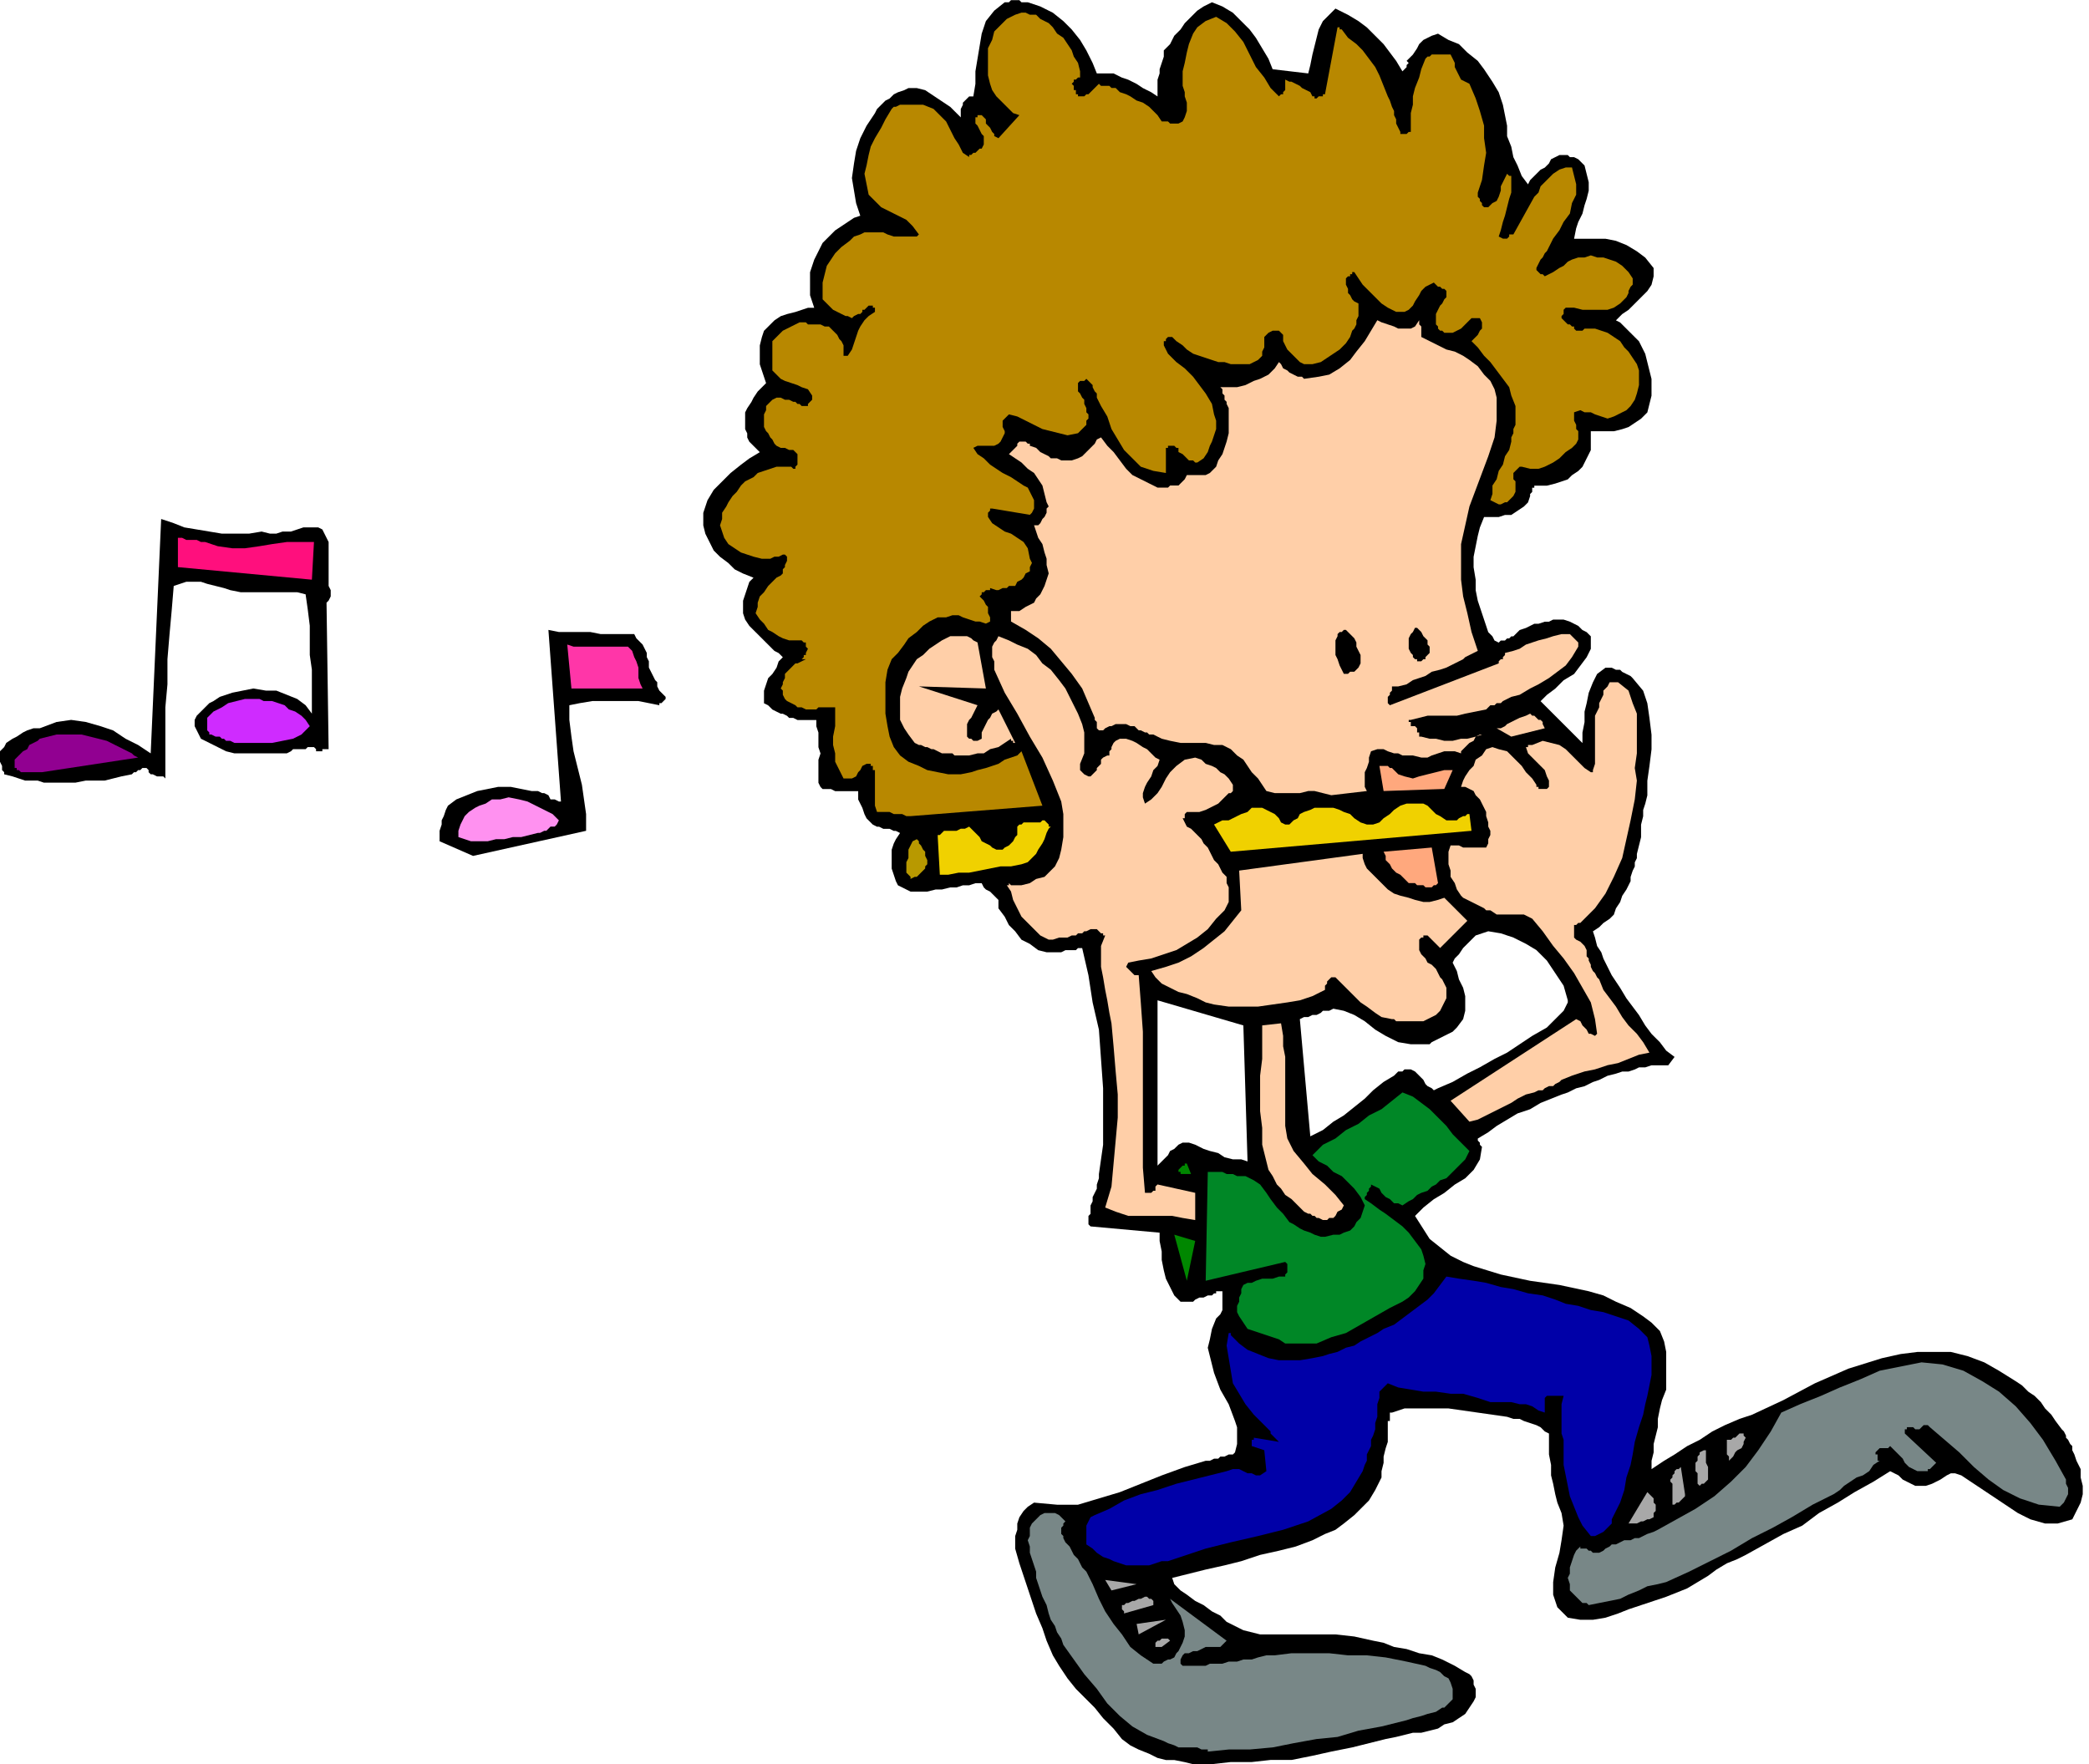 <svg xmlns="http://www.w3.org/2000/svg" fill-rule="evenodd" height="2.807in" preserveAspectRatio="none" stroke-linecap="round" viewBox="0 0 998 843" width="3.324in"><style>.brush1{fill:#000}.pen1{stroke:none}.brush2{fill:#788787}.brush3{fill:#a8a8a8}.brush6{fill:#008700}.brush7{fill:#ffcfa8}.brush8{fill:#ffa87d}.brush10{fill:#f0d100}</style><path class="pen1 brush1" d="M570 843h9l9-1h10l9-1h10l10-2 9-2 10-2 4-1 4-1 4-1 4-1 5-1 4-1 4-1h4l4-1 4-1 3-2 4-1 3-2 3-2 2-3 2-3 1-2v-4l-1-2v-2l-1-2-1-1-2-1-5-3-6-3-5-2-6-1-6-2-6-1-5-2-5-1-9-2-9-1h-36l-8-2-8-4-3-3-4-2-4-3-4-2-4-3-3-2-3-3-1-3 8-2 8-2 9-2 8-2 9-3 9-2 8-2 8-3 6-3 5-2 4-3 5-4 3-3 4-4 3-5 3-6v-3l1-4v-3l1-4 1-3v-10h1v-4h1l6-2h21l7 1 7 1 7 1 7 1 3 1h3l2 1 3 1 3 1 2 1 2 2 2 1v10l1 5v5l1 4 1 5 1 4 2 5 1 6-1 7-1 6-2 7-1 7v6l1 3 1 3 2 2 3 3 6 1h6l6-1 6-2 5-2 6-2 6-2 6-2 5-2 5-2 5-3 5-3 4-3 5-3 5-2 4-2 9-5 9-5 9-4 8-6 9-5 8-5 9-5 8-5 2 1 2 1 2 2 2 1 2 1 2 1h5l3-1 2-1 2-1 3-2 2-1h2l3 1 3 2 6 4 6 4 6 4 6 4 6 3 7 2h6l7-2 2-4 2-4 1-4v-4l-1-4v-4l-2-4-1-3-1-2v-2l-1-1-1-2-1-1v-1l-1-2-1-1-3-4-2-3-3-3-2-3-3-3-3-2-3-3-3-2-8-5-7-4-8-3-8-2h-16l-8 1-9 2-16 5-16 7-15 8-15 7-6 2-7 3-6 3-6 4-6 3-6 4-5 3-6 4v-4l1-4v-4l1-4 1-4v-4l1-5 1-4 2-5v-18l-1-5-2-5-4-4-4-3-6-4-7-3-6-3-7-2-14-3-14-2-14-3-13-4-5-2-6-3-5-4-5-4-7-11 4-4 5-4 5-3 5-4 5-3 4-4 3-5 1-6-1-1v-1l-1-1v-1l5-3 4-3 5-3 5-3 6-2 5-3 5-2 5-2 3-1 4-2 4-1 4-2 3-1 4-2 4-1 3-1h3l3-1 2-1h3l3-1h8l3-4-4-3-3-4-4-4-3-4-3-5-3-4-3-4-3-5-2-3-2-3-2-4-2-4-1-3-2-3-1-4-1-3 3-2 2-2 3-2 2-2 1-3 2-3 1-3 2-3 1-2 1-2v-2l1-3 1-2v-2l1-2v-2l1-4 1-4v-6l1-4v-3l1-3 1-4v-7l1-7 1-8v-7l-1-8-1-7-2-6-5-6-1-1-2-1-2-1-1-1h-2l-2-1h-3l-4 3-2 4-2 5-1 5-1 4v5l-1 5v5l-20-20 3-3 4-3 4-4 5-3 3-4 3-4 2-4v-6l-2-2-2-1-2-2-2-1-2-1-3-1h-5l-2 1h-2l-3 1h-2l-2 1-2 1-3 1-2 2-1 1h-1l-1 1h-1l-1 1h-2l-1 1-2-1-1-2-2-2-1-3-1-3-1-3-1-3-1-3-1-5v-5l-1-6v-5l1-5 1-5 1-4 2-5h7l3-1h3l3-2 3-2 2-2 1-3v-1l1-1v-2h1v-1h6l4-1 3-1 3-1 2-2 3-2 2-2 1-2 1-2 1-2 1-2v-9h11l4-1 3-1 3-2 3-2 3-3 1-4 1-4v-8l-1-4-1-4-1-4-2-4-1-2-2-2-1-1-2-2-1-1-2-2-1-1-2-1 3-3 3-2 3-3 3-3 3-3 2-3 1-4v-4l-4-5-4-3-5-3-5-2-5-1h-15l1-5 1-3 2-4 1-4 1-3 1-4v-4l-1-4-1-4-2-2-1-1-2-1h-2l-1-1h-4l-2 1-2 1-1 2-2 2-2 1-2 2-2 2-1 1-1 2-3-4-2-5-2-4-1-5-2-5v-5l-1-5-1-5-2-6-3-5-4-6-3-4-5-4-4-4-5-2-5-3-3 1-2 1-2 1-2 2-1 2-2 3-1 1-2 2 1 1-1 1v1l-1 1-1 1-3-5-3-4-3-4-4-4-4-4-4-3-5-3-6-3-3 3-3 3-2 4-1 4-1 4-1 4-1 5-1 4-17-2-2-5-3-5-3-5-3-4-4-4-4-4-5-3-5-2-4 2-3 2-3 3-3 3-2 3-3 3-2 4-3 3v3l-1 3-1 3v2l-1 3v8l-3-2-4-2-3-2-4-2-3-1-4-2h-8l-2-5-3-6-3-5-4-5-4-4-5-4-6-3-6-2h-3l-1-1h-4l-1 1h-2l-5 4-4 5-2 6-1 6-1 6-1 6v6l-1 6h-2l-1 1-1 1-1 1v1l-1 2v4l-2-2-3-3-3-2-3-2-3-2-3-2-4-1h-4l-2 1-3 1-2 1-2 2-2 1-2 2-2 2-1 2-4 6-3 6-2 6-1 6-1 7 1 6 1 6 2 6-3 1-3 2-3 2-3 2-3 3-3 3-2 4-2 4-1 3-1 3v11l1 3 1 3h-3l-3 1-3 1-4 1-3 1-3 2-2 2-3 3-1 3-1 4v9l1 3 1 3 1 3-2 2-2 2-2 3-1 2-2 3-1 2v8l1 2v2l1 2 1 1 1 1 2 2 1 1-5 3-4 3-5 4-4 4-4 4-3 5-2 6v6l1 4 2 4 2 4 3 3 4 3 3 3 4 2 5 2-2 2-1 3-1 3-1 3v6l1 3 2 3 2 2 2 2 2 2 2 2 2 2 2 2 2 1 2 2-2 2-1 3-2 3-2 2-1 3-1 3v6l2 1 1 1 1 1 2 1 2 1h1l2 1 1 1h2l2 1h9v3l1 3v7l1 3-1 3v11l1 2 1 1h4l2 1h11v4l1 2 1 2 1 3 1 2 1 1 2 2 2 1h1l2 1h3l2 1h1l2 1-2 3-1 2-1 3v9l1 3 1 3 1 2 2 1 2 1 2 1h8l4-1h3l4-1h3l3-1h3l3-1h3l1 2 1 1 2 1 1 1 2 2 1 1v4l3 4 2 4 3 3 3 4 4 2 4 3 4 1h7l2-1h5l1-1h2l3 13 2 13 3 13 1 14 1 14v27l-2 14v2l-1 3v2l-1 2-1 2v2l-1 2v4l-1 1v4l1 1 33 3v4l1 5v4l1 5 1 4 2 4 2 4 3 3h6l1-1 2-1h2l2-1h2l1-1h1v-1h3v9l-1 2-1 1-1 1-2 5-1 5-1 4 1 4 2 8 3 8 4 7 3 8 1 3v8l-1 4-1 1h-2l-2 1h-2l-1 1h-2l-2 1h-2l-10 3-11 4-10 4-10 4-10 3-10 3h-10l-11-1-3 2-2 2-2 3-1 3v3l-1 3v6l2 7 2 6 2 6 2 6 2 6 3 7 2 6 3 7 3 5 4 6 4 5 5 5 4 4 4 5 5 5 4 5 4 3 4 2 5 2 4 2 4 1h4l5 1 4 1zm56-300 6-3 5-4 5-3 5-4 5-4 4-4 5-4 5-3 1-1 1-1h2l1-1h3l2 1 1 1 2 2 1 1 1 2 1 1 2 1 1 1 2-1 7-3 7-4 6-3 7-4 6-3 6-4 6-4 7-4 2-2 1-1 2-2 2-2 1-1 1-2 1-2v-1l-2-7-4-6-4-6-5-5-5-3-6-3-6-2-6-1-3 1-3 1-2 2-2 2-2 2-2 3-2 2-1 2 2 4 1 4 2 4 1 4v7l-1 4-3 4-2 2-2 1-2 1-2 1-2 1-2 1-1 1h-9l-6-1-6-3-5-3-5-4-5-3-5-2-5-1-2 1h-3l-1 1-2 1h-2l-2 1h-2l-2 1 5 56zm-73 14 2-2 1-1 2-2 1-2 2-1 2-2 2-1h3l3 1 4 2 3 1 4 1 3 2 4 1h4l3 1-2-65-41-12v79z"/><path class="pen1 brush2" d="m577 837 10-1h10l11-1 10-2 11-2 10-1 10-3 11-2 4-1 4-1 4-1 3-1 4-1 3-1 4-1 3-2h1l1-1 1-1 1-1 1-1v-5l-1-3-1-2-2-1-2-2-2-1-3-1-2-1-9-2-10-2-9-1h-9l-9-1h-18l-8 1h-4l-4 1-3 1h-4l-3 1h-4l-3 1h-6l-2 1h-11l-1-1v-2l1-2 1-1h2l2-1h2l2-1 2-1h7l1-1 1-1 1-1-27-20 1 2 2 3 2 3 1 3 1 4v3l-1 3-2 4-1 1-1 2-2 1h-1l-2 1-1 1h-4l-6-4-5-4-4-6-4-5-4-6-3-6-3-7-3-6-2-2-1-2-1-2-2-2-1-2-1-2-2-2-1-2v-1l-1-1v-3l1-1v-1l1-1-1-1-1-1-1-1-2-1h-5l-2 1-1 1-1 1-1 1-1 1-1 2v4l-1 2 1 3v3l1 3 1 3 1 3v3l1 3 1 3 1 3 2 4 1 4 1 3 2 3 1 3 2 3 1 3 5 7 5 7 6 7 5 7 6 6 6 5 7 4 8 3 2 1 3 1 2 1h9l2 1h3v1z"/><path class="pen1 brush3" d="m555 787 4-3-1-1h-3l-1 1h-1l-1 1v2h3zm-11-6 13-7-14 2 1 5zm-7-10 14-4v-2l-1-1h-1l-1-1h-1l-2 1h-1l-2 1h-1l-2 1h-1l-1 1h-1v2l1 1v1z"/><path class="pen1 brush2" d="m759 767 5-1 5-1 5-1 4-2 5-2 4-2 5-1 4-1 11-5 10-5 10-5 10-6 10-5 9-5 10-6 10-5 3-2 2-2 3-2 3-2 3-1 3-2 2-3 3-2h-1v-3h-1v-1l1-1 1-1h4l1-1 2 2 2 2 2 2 1 2 2 2 2 1 2 1h5v-1h1l1-1 1-1 1-1-15-14v-2h1v-1h3l1 1h2l1-1 1-1h2l1 1 7 6 7 6 7 7 7 6 7 5 8 4 9 3 10 1 1-1 1-1 1-2 1-2v-3l-1-2v-2l-5-9-6-10-6-8-7-8-8-7-8-5-9-5-10-3-10-1-10 2-10 2-9 4-10 4-9 4-10 4-9 4-5 9-6 9-6 8-7 7-8 7-9 6-9 5-9 5-2 1-3 1-2 1-2 1h-2l-2 1h-3l-2 1-2 1h-2l-1 1-2 1-1 1-2 1h-3l-1-1h-1l-1-1h-3v-1l-2 2-1 2-1 3-1 3v3l-1 2 1 3v3l1 1 1 1 1 1 1 1 1 1 1 1h2l1 1z"/><path class="pen1 brush3" d="m531 760 12-3-15-2 3 5z"/><path class="pen1" style="fill:#0000a8" d="M540 748h9l3-1 3-1h3l3-1 3-1 12-4 12-3 13-3 12-3 12-4 11-6 5-4 4-4 3-5 3-5 1-3 1-2v-3l1-2 1-2v-3l1-2 1-3v-3l1-3v-6l1-3v-3l2-2 2-2 5 2 6 1 6 1h6l7 1h6l7 2 6 2h10l4 1h3l3 1 3 2 3 1v-7l1-1h8l-1 4v14l1 3v12l1 5 1 5 1 5 2 5 2 5 2 4 4 5h2l2-1 2-1 1-1 2-2 1-1v-2l1-2 3-6 2-6 1-6 2-6 1-5 1-6 2-7 2-6 1-5 1-4 1-5 1-5v-9l-1-5-1-4-4-4-5-4-6-2-6-2-6-1-6-2-6-1-5-2-6-2-7-1-7-2-6-1-7-2-6-1-7-1-6-1-3 4-3 4-3 3-4 3-4 3-4 3-4 3-5 2-3 2-4 2-4 2-3 2-4 1-4 2-4 1-3 1-5 1-6 1h-10l-5-1-5-2-5-2-4-3-1-1-1-1-1-1-1-1v-1h-1l-1 6 1 6 1 6 1 6 3 5 3 5 4 5 5 5 1 1 1 1 1 1v1l1 1 1 1 1 1 1 1-12-2v1h-1v3l6 2 1 10-3 2h-2l-2-1h-2l-2-1-2-1h-3l-3 1-8 2-8 2-8 2-9 3-8 2-8 3-7 4-7 3-2 1-1 2-1 2v9l3 2 2 2 3 2 3 1 2 1 3 1 3 1h2z"/><path class="pen1 brush3" d="M778 728h4l2-1h1l2-1h1l2-1v-2l1-1v-3l-1-1v-2l-1-1-1-1-1-1-9 15zm21-9h1l1-1h1l1-1 1-1 1-1v-1l-2-13-1 1h-1l-1 1v1l-1 1v1l-1 1v1l1 1v10zm13-9 1-1h1l1-1 1-1v-6l-1-2v-6h-1l-2 1v1l-1 1v2l-1 1v4l1 1v5l1 1zm14-12 1-1 1-1 1-2 1-1 2-1 1-2v-1l1-2-1-1v-1h-2l-1 1-1 1h-1l-1 1h-2v7l1 1v2z"/><path class="pen1" style="fill:#008726" d="M614 642h15l7-3 7-2 7-4 7-4 7-4 6-3 3-2 3-3 2-3 2-3v-4l1-3-1-4-1-3-3-4-3-4-3-3-4-3-4-3-3-2-4-3-3-2v-1l1-1v-1l1-1v-1l1-1v-1l2 1 2 1 1 2 2 2 2 1 2 2h2l2 1 3-2 2-1 2-2 2-1 3-1 2-2 2-1 2-2 3-1 2-2 2-2 2-2 1-1 2-2 1-2 1-2-4-4-4-4-3-4-4-4-4-4-4-3-4-3-5-2-5 4-5 4-6 3-5 4-6 3-5 4-6 3-5 5 3 3 4 2 3 3 4 2 3 3 3 3 3 4 2 4-1 3-1 3-2 2-1 2-2 2-3 1-2 1h-3l-4 1h-2l-3-1-2-1-3-1-2-1-3-2-2-1-3-4-3-3-3-4-2-3-3-4-3-2-4-2h-4l-2-1h-3l-2-1h-7l-1 52 38-9 1 1v4l-1 1v1h-3l-3 1h-5l-3 1-2 1h-2l-2 1-1 2v2l-1 2v2l-1 2v3l1 2 2 3 2 3 3 1 3 1 3 1 3 1 3 1 3 2z"/><path class="pen1 brush6" d="m567 612 4-19-10-3 6 22z"/><path class="pen1 brush7" d="M571 583v-13l-18-4-1 1v2h-1l-1 1h-3l-1-12v-65l-1-14-1-13h-2l-1-1-1-1-1-1-1-1 1-2 5-1 6-1 6-2 6-2 5-3 5-3 5-4 4-5 2-2 2-2 1-2 1-2v-7l-1-2v-3l-2-2-1-2-1-2-2-2-1-2-1-2-1-2-2-2-1-2-2-2-1-1-2-2-2-1-1-2-1-2h1v-2l1-1h6l3-1 2-1 2-1 2-1 2-2 1-1 1-1 1-1h1l1-1v-3l-2-3-2-2-2-1-2-2-2-1-3-1-2-2-3-1-5 1-4 3-3 3-2 3-2 4-2 3-3 3-3 2-1-3v-2l1-3 1-2 2-3 1-3 2-2 1-3-2-1-2-2-2-2-2-1-3-2-2-1-3-1h-3l-2 1-1 1-1 2v1l-1 1v2h-1l-2 1-1 1v2l-1 1-1 1v1l-1 1-1 1-1 1h-1l-2-1-1-1-1-1v-3l2-5v-10l-1-4-2-5-2-4-2-4-2-4-3-4-4-5-4-3-3-4-4-3-5-2-4-2-5-2-1 2-1 1-1 2v5l1 2v4l5 11 6 10 6 11 6 10 5 11 4 10 1 6v11l-1 6-1 4-2 4-2 2-3 3-4 1-3 2-4 1h-5l-1-1v1h-1l2 3 1 4 2 4 2 4 3 3 3 3 3 3 4 2h2l3-1h4l2-1h2l1-1h2l1-1h1l2-1h3l1 1 1 1h1v1h1l-2 5v10l1 5 1 6 1 5 1 6 1 5 1 11 1 12 1 11v11l-1 11-1 11-1 11-3 10 5 2 6 2h21l5 1 6 1zm59-1 2 1h2l1-1h2l1-1 1-2 2-1 1-2-4-5-5-5-6-5-4-5-5-6-3-6-1-6v-33l-1-5v-5l-1-6-9 1v16l-1 8v17l1 8v8l2 8 1 4 2 3 2 4 2 2 2 3 3 2 2 2 2 2 1 1 1 1 2 1h1l1 1h1l1 1h1z"/><path class="pen1 brush6" d="M564 561h5l-2-5h-1v1h-1l-1 1-1 1v1h1v1z"/><path class="pen1 brush7" d="m702 536 4-1 4-2 4-2 4-2 4-2 3-2 4-2 4-1 2-1h2l1-1 2-1h2l1-1 2-1 1-1 5-2 6-2 5-1 6-2 5-1 5-2 5-2 5-1-3-5-3-4-4-4-3-4-3-5-3-4-3-4-2-5-1-1-1-2-1-1-1-2v-1l-1-2v-1l-1-1v-3l-1-2-1-1-1-1-2-1-1-1v-6h1l1-1h1l7-7 5-7 4-8 4-9 2-9 2-9 2-10 1-9-1-6 1-7v-19l-2-5-2-6-5-4h-4l-1 2-2 2v2l-1 2-1 2v2l-2 4v23l-1 3v1h-1l-3-2-3-3-3-3-3-3-3-2-4-1-4-1-5 2h-2v1h-1l1 3 2 2 2 2 2 2 2 2 1 3 1 2v3l-1 1h-4v-1h-1v-1l-2-3-3-3-2-3-2-2-3-3-2-2-4-1-3-1-3 1-2 3-3 2-1 3-2 2-2 3-1 2-1 3h2l2 1 2 1 1 2 2 2 1 2 1 2 1 2v2l1 3v2l1 2v2l-1 2v2l-1 2h-11l-2-1h-4l-1 3v6l1 3v3l2 3 1 3 2 3 1 1 2 1 2 1 2 1 2 1 2 1 1 1h2l3 2h13l2 1 2 1 5 6 5 7 5 6 5 7 4 7 4 7 2 8 1 7-1 1-2-1h-1l-1-2-1-1-1-1-1-2-2-1-60 39 9 10z"/><path class="pen1 brush7" d="M676 488h4l2-1 2-1 2-1 2-2 1-2 1-2 1-2v-5l-1-2-1-2-1-1-1-2-1-2-2-2-2-1-1-2-2-2-1-2v-5l1-1h1v-1h2l6 6 13-13-11-11-3 1-4 1h-3l-4-1-3-1-4-1-3-1-3-2-2-2-2-2-2-2-2-2-2-2-1-2-1-3v-2l-59 8 1 19-4 5-4 5-5 4-5 4-6 4-6 3-6 2-7 2 2 3 3 3 4 2 4 2 4 1 5 2 4 2 4 1 7 1h14l7-1 7-1 6-1 6-2 6-3v-2l1-1v-1l1-1 1-1h2l3 3 3 3 3 3 3 3 3 2 4 3 3 2 5 1h1l1 1h9z"/><path class="pen1 brush8" d="M678 423h2l1 1h3l1-1h1l1-1-3-17-23 2 1 2v2l2 2 1 2 2 2 2 1 2 2 2 2h3l1 1h1z"/><path class="pen1" style="fill:#b89900" d="m435 420 2-1h1l1-1 1-1 1-1 1-1v-1l1-1v-2l-1-2v-2l-1-1-1-2-1-1v-1l-1-1-2 1-1 2-1 2v4l-1 2v5l1 1 1 1v1z"/><path class="pen1 brush10" d="M449 418h4l5-1h5l5-1 5-1 5-1h5l5-1 3-1 2-2 2-2 1-2 2-3 1-2 1-3 1-2 1-1h-1v-1l-1-1-1-1h-1l-1 1h-8l-1 1h-1l-1 1v4l-1 1-1 2-1 1-1 1-2 1-1 1h-3l-2-1-1-1-2-1-2-1-1-2-1-1-2-2-1-1-1-1-2 1h-2l-2 1h-6l-1 1-1 1h-1v1l1 18z"/><path class="pen1 brush1" d="m226 409 54-12v-8l-1-7-1-7-2-8-2-8-1-7-1-8v-7l5-1 6-1h22l5 1 5 1v-1h1l1-1 1-1v-1l-1-1-2-2-1-2v-2l-1-1-1-2-1-2-1-2v-3l-1-2v-2l-1-2-1-2-1-1-2-2-1-2h-16l-5-1h-15l-5-1 6 82h-1l-2-1h-2l-1-2-2-1h-1l-2-1h-3l-5-1-5-1h-6l-5 1-5 1-5 2-5 2-4 3-1 2-1 3-1 2v2l-1 3v5l16 7z"/><path class="pen1 brush10" d="m588 407 115-10-1-8h-1l-1 1h-1l-2 1-1 1h-5l-3-2-2-1-1-1-2-2-1-1-2-1h-8l-3 1-3 2-2 2-3 2-2 2-3 1h-3l-3-1-3-2-2-2-3-1-2-1-3-1h-9l-2 1-3 1-2 1-1 2-2 1-2 2h-2l-2-1-1-2-2-2-2-1-2-1-2-1h-5l-2 2-3 1-2 1-2 1-2 1h-3l-2 1-2 1 8 13z"/><path class="pen1" style="fill:#ff91f0" d="M225 402h8l4-1h4l4-1h4l4-1 4-1h1l2-1h1l1-1 1-1h2l1-1 1-2-3-3-4-2-4-2-4-2-4-1-5-1-4 1h-4l-3 2-3 1-2 1-3 2-2 2-1 2-1 2-1 3v3l6 2z"/><path class="pen1" style="fill:#b88800" d="m435 390 63-5-10-26-2 2-3 1-3 1-3 2-3 1-3 1-4 1-3 1-5 1h-6l-5-1-5-1-4-2-5-2-4-3-3-4-2-5-1-5-1-6v-15l1-6 2-5 3-3 3-4 2-3 4-3 3-3 3-2 4-2h4l3-1h3l2 1 3 1 3 1h2l3 1 2-1v-2l-1-2v-3l-1-1-1-2-1-1-1-1 1-1v-1h1l1-1h2v-1l3 1h1l2-1h2l1-1h3l1-2 2-1 1-1 1-2 2-1v-2l1-2-1-2-1-5-2-3-3-2-3-2-3-1-3-2-3-2-2-3v-2l1-1v-1h1l18 3 1-1 1-2v-4l-1-2-1-2-1-2-2-1-3-2-3-2-4-2-3-2-3-2-3-3-3-2-2-3 2-1h8l2-1 1-1 1-2 1-2v-1l-1-2v-3l1-1 1-1 1-1 4 1 4 2 4 2 4 2 4 1 4 1 4 1 5-1 1-1 1-1 1-1 1-1v-2l1-1v-2l-1-1v-2l-1-2v-2l-1-1-1-2-1-1v-4l1-1h2l1-1 1 1 2 2v1l1 2 1 1v2l1 2 1 2 3 5 2 6 3 5 3 5 4 4 4 4 6 2 6 1v-12h1v-1h3l1 1h1v2l2 1 1 1 1 1 1 1h2l1 1h1l3-2 2-3 1-3 1-2 1-3 1-3v-4l-1-3-1-5-3-5-3-4-3-4-4-4-4-3-4-4-2-4v-2h1v-1l1-1h2l2 2 3 2 2 2 3 2 3 1 3 1 3 1 3 1h3l3 1h9l2-1 2-1 2-2v-2l1-2v-5l1-1 1-1 2-1h3l1 1 1 1v3l1 2 1 2 1 1 2 2 1 1 2 2 2 1h4l4-1 3-2 3-2 3-2 3-3 2-3 1-3 1-1 1-2v-2l1-2v-6l-2-1-1-1-1-2-1-1v-2l-1-2v-3l1-1h1v-1h1v-1h1l2 3 2 3 3 3 3 3 3 3 3 2 4 2h4l2-1 2-2 1-2 2-3 1-2 2-2 2-1 2-1 1 1 1 1h1l1 1h1l1 1v3l-1 1-1 2-1 1-1 2-1 2v5l1 1v1l1 1h1l1 1h4l2-1 2-1 1-1 1-1 2-2 1-1h4l1 2v3l-1 1-1 2-1 1-1 1-1 1 3 3 3 4 3 3 3 4 3 4 3 4 1 4 2 5v9l-1 2v2l-1 2v2l-1 4-2 3-1 4-2 3-1 4-2 3v4l-1 3 2 1 2 1h1l2-1h1l1-1 1-1 1-1 1-2v-5l-1-1v-3l1-1 1-1 1-1h1l4 1h4l3-1 4-2 3-2 3-3 3-2 2-2 1-2v-4l-1-1v-2l-1-2v-4l3-1 2 1h3l2 1 3 1 3 1 3-1 2-1 4-2 2-2 2-3 1-3 1-4v-7l-1-3-2-3-2-3-2-2-2-3-3-2-3-2-3-1-3-1h-5l-1 1h-3l-1-1v-1h-1l-1-1h-1l-1-1-1-1-1-1v-1l1-1v-2l1-1h4l4 1h12l3-1 3-2 2-2 1-1 1-2v-1l1-2 1-1v-3l-2-3-3-3-3-2-3-1-3-1h-3l-3-1-3 1h-3l-3 1-2 1-2 2-2 1-3 2-2 1-2 1-1-1h-1l-1-1-1-1v-1l1-2 1-2 1-1 1-2 1-1 1-2 1-2 1-2 3-4 2-4 3-4 1-5 2-4v-5l-1-4-1-4h-3l-3 1-3 2-2 2-2 2-2 2-1 3-2 2-10 18h-2v1l-1 1h-2l-2-1 1-3 1-4 1-3 1-4 1-4 1-3v-8h-1l-1-1-1 2-1 2-1 2v2l-1 3-1 2-2 1-2 2h-2l-1-1v-1l-1-1v-1l-1-1v-2l2-6 1-7 1-6-1-7v-6l-2-7-2-6-3-7-2-1-2-1-1-2-1-2-1-2v-2l-1-2-1-2h-9l-1 1h-1l-1 1-2 5-1 4-2 5-1 4v4l-1 4v9h-1l-1 1h-3v-1l-1-2-1-2v-2l-1-2v-2l-1-2-1-3-1-2-2-5-2-5-2-4-3-4-3-4-3-3-4-3-3-4h-1v-1h-1l-6 32h-1v1h-2l-1 1h-1v-1h-1l-1-2-2-1-2-1-1-1-2-1-2-1h-1l-2-1v5l-1 1v1h-1l-1 1-4-4-3-5-4-5-3-6-3-6-4-5-4-4-5-3-5 2-4 3-2 3-2 5-1 4-1 5-1 4v7l1 3v2l1 3v4l-1 3-1 2-2 1h-4l-1-1h-3l-2-3-2-2-2-2-3-2-3-1-3-2-2-1-3-1-1-1-1-1h-2l-1-1h-4l-1-1-1 1-1 1-1 1-1 1-1 1h-1l-1 1h-3v-1h-1v-1h-1 1v-1h-1v-2l-1-1 1-1v-1h1l1-1h1v-3l-1-4-2-3-1-3-2-3-2-3-3-2-2-3-2-2-2-1-2-1-2-2h-3l-2-1h-2l-3 1-4 2-3 3-3 3-1 4-2 4v13l1 4 1 3 2 3 2 2 2 2 2 2 2 2 3 1-10 11-2-1v-1l-1-1-1-2-1-1-1-1v-2l-2-2h-2v1h-1v3l1 1 1 2 1 2 1 1v4l-1 2h-1l-1 1-1 1h-1l-1 1h-1v1l-3-2-2-4-2-3-2-4-2-4-3-3-3-3-5-2h-11l-2 1h-1l-1 1-3 5-2 4-3 5-2 4-1 4-1 5-1 4 1 5 1 5 3 3 3 3 4 2 4 2 4 2 3 3 3 4-1 1h-11l-3-1-2-1h-9l-2 1-3 1-2 2-4 3-3 3-2 3-2 3-1 4-1 4v8l2 2 1 1 2 2 2 1 2 1 2 1h1l2 1 1-1 2-1h1l1-1v-1h1l1-1 1-1h2v1h1v2l-3 2-2 2-2 3-1 2-1 3-1 3-1 3-2 3h-2v-5l-1-2-1-1-1-2-1-1-2-2-1-1h-2l-2-1h-6l-1-1h-3l-2 1-2 1-2 1-2 1-2 2-1 1-2 2v14l2 2 2 2 2 1 3 1 3 1 2 1 3 1 2 3v2l-1 1-1 1v1h-3l-1-1h-1l-1-1h-1l-2-1h-2l-2-1h-2l-2 1-1 1-1 1-1 1v2l-1 2v6l1 2 1 1 1 2 1 1 1 2 1 1 2 1h2l2 1h2l1 1 1 1v5l-1 1v1h-1l-1-1h-7l-3 1-3 1-3 1-2 2-2 1-2 1-2 2-2 3-2 2-2 3-1 2-2 3v3l-1 3 1 3 1 3 2 3 3 2 3 2 3 1 3 1 4 1h4l2-1h2l2-1h1l1 1v2l-1 2v1l-1 1v2l-1 1-2 1-2 2-2 2-2 3-2 2-1 3v2l-1 3 2 3 2 2 2 3 2 1 3 2 2 1 3 1h6l1 1h1v2l1 1-1 2v1h-1v1l-1 1h2l-2 1-2 1h-1l-1 1-2 2-1 1-1 1v2l-1 2v1l-1 2 1 1v2l1 2 1 1 2 1 2 1 1 1h2l2 1h5l1-1h8v9l-1 5v4l1 4v4l2 4 2 4h4l2-1 1-2 1-1 1-2 2-1h2v1h1v2h1v17l1 3h6l2 1h4l2 1h2z"/><path class="pen1 brush7" d="m636 380 17-2-1-2v-7l1-2 1-3v-2l1-3 3-1h3l2 1 3 1h2l2 1h5l4 1h3l2-1 3-1 3-1h5l3 1v-1l2-2 1-1 1-1 2-1 1-2 2-1h1l-3 1-4 1h-3l-4 1h-4l-4-1h-3l-4-1h-1v-2h-1v-2l-1-1h-2v-2h-1v-1h1l4-1 4-1h14l4-1 5-1 5-1 1-1 1-1h2l1-1h2l1-1 2-1 2-1 4-1 5-3 4-2 5-3 4-3 4-3 3-4 3-5v-2l-1-1-1-1-1-1-1-1h-4l-4 1-3 1-4 1-3 1-3 1-3 2-3 1-4 1v1l-1 1v1h-1l-1 1v1l-52 20-1-1v-3l1-1v-1l1-1v-2h3l4-1 3-2 3-1 3-1 3-2 4-1 3-1 2-1 2-1 2-1 2-1 1-1 2-1 2-1 2-1-3-9-2-9-2-8-1-8v-17l2-9 2-9 3-8 3-8 3-8 3-9 1-8v-11l-1-4-2-4-3-3-3-4-4-3-3-2-4-2-4-1-4-2-4-2-4-2v-5l-1-1v-2l-2 3-2 1h-6l-2-1-3-1-3-1-2-1-3 5-3 5-4 5-3 4-5 4-5 3-5 1-7 1-1-1h-2l-2-1-2-1-1-1-2-1-1-2-1-1-2 3-3 3-4 2-3 1-4 2-4 1h-8l1 1v2l1 1v2l1 1v1l1 2v12l-1 4-1 3-1 3-2 3-1 3-2 2-1 1-2 1h-9l-1 2-2 2-1 1h-4l-1 1h-5l-4-2-4-2-4-2-3-3-3-4-3-4-3-3-3-4-2 1-1 2-2 2-2 2-2 2-2 1-3 1h-5l-2-1h-3l-1-1-2-1-2-1-2-2-3-1v-1h-1l-1-1h-3l-1 1v1l-1 1-1 1-1 1-1 1 3 2 3 2 3 3 3 2 2 3 2 3 1 4 1 4 1 2-1 1v2l-1 2-1 1-1 2-1 1h-2l1 3 1 3 2 3 1 4 1 3v3l1 4-1 3-1 3-1 2-1 2-2 2-1 2-2 1-2 1-3 2h-4v5l7 4 6 4 6 5 5 6 5 6 5 7 3 7 3 7v1l1 1v3l1 1h2l1-1 2-1h1l2-1h5l2 1h2l1 1 1 1h1l2 1h1l1 1h2l4 2 4 1 5 1h12l4 1h4l4 2 3 3 3 2 2 3 2 3 3 3 2 3 2 3 4 1h12l4-1h3l4 1 4 1z"/><path class="pen1 brush8" d="m661 378 29-1 4-9h-4l-4 1-4 1-4 1-3 1-4-1-3-1-3-3h-1l-1-1h-4l2 12z"/><path class="pen1 brush1" d="M27 374h9l5-1h9l4-1 4-1 5-1 1-1h1l1-1h1l1-1h2l1 1v1l1 1h1l2 1h3l1 1v-34l1-11v-12l1-12 1-11 1-12 3-1 3-1h7l3 1 4 1 4 1 3 1 5 1h27l4 1 1 7 1 8v14l1 7v21l-3-4-4-3-5-2-5-2h-5l-6-1-5 1-5 1-3 1-3 1-3 2-2 1-2 2-2 2-2 2-1 2v3l1 2 1 2 1 2 2 1 2 1 2 1 2 1 4 2 4 1h25l2-1 1-1h6l1-1h3l1 1v1h3v-1h3l-1-70 1-1 1-2v-3l-1-2v-21l-1-2-1-2-1-2-2-1h-7l-3 1-3 1h-4l-3 1h-3l-4-1-6 1h-13l-6-1-6-1-6-1-5-2-6-2-5 112-6-4-6-3-6-4-6-2-7-2-7-1-7 1-8 3h-3l-3 1-2 1-3 2-2 1-3 2-1 2-2 2v5l1 2v2l1 1v1l4 1 3 1 3 1h6l3 1h6z"/><path class="pen1" style="fill:#910091" d="m20 369 46-7-2-1-1-1-2-1-2-1-2-1-2-1-2-1-2-1-4-1-4-1-4-1H27l-4 1-4 1-1 1-2 1-2 1-1 2-2 1-1 1-2 2-1 1v4h1v1h1l1 1h10z"/><path class="pen1 brush7" d="M456 361h7l4-1h3l3-2 4-1 3-2 3-2v1h1v1h1l-8-16-1 1-2 1-1 2-1 1-1 2-1 2-1 2v3l-2 1h-2l-1-1h-1l-1-1v-6l1-2 1-1 1-2 1-2 1-2-28-9 32 1-4-22-2-1-1-1-2-1h-8l-4 2-3 2-3 2-3 3-3 2-2 3-2 3-1 3-2 5-1 4v11l2 4 2 3 3 4 2 1h1l2 1h1l2 1h1l2 1 2 1h5l1 1z"/><path class="pen1" style="fill:#cf2bff" d="M112 355h18l5-1 5-1 4-2 4-4-2-3-2-2-3-2-3-1-2-2-3-1-3-1h-4l-2-1h-7l-4 1-4 1-3 2-4 2-3 3v6l1 1v1h1l2 1h2l1 1h1l1 1h2l2 1z"/><path class="pen1 brush7" d="m722 352 16-4-1-2v-1l-1-1h-1l-1-1-1-1h-1l-1-1-2 1-3 1-2 1-2 1-2 1-1 1-2 1h-2l7 4z"/><path class="pen1" style="fill:#ff36a8" d="M273 329h34l-1-2-1-3v-5l-1-3-1-2-1-3-2-2h-26l-3-1 2 21z"/><path class="pen1 brush1" d="M642 322h2l1-1h2l1-1 1-1 1-2v-4l-1-2-1-2v-2l-1-2-1-1-1-1-1-1-1-1h-1l-1 1h-1l-1 1v1l-1 2v7l1 2 1 3 1 2 1 2zm36-6h1l1-1h1v-1l1-1 1-1v-3l-1-1v-2l-1-1-1-1-1-2-1-1-1-1h-1l-1 2-1 1-1 2v5l1 2 1 1v1l1 1h1v1h1z"/><path class="pen1" style="fill:#ff0f7d" d="m149 277 1-18h-13l-7 1-6 1-7 1h-6l-7-1-6-2h-2l-2-1h-5l-2-1h-2v14l64 6z"/></svg>

